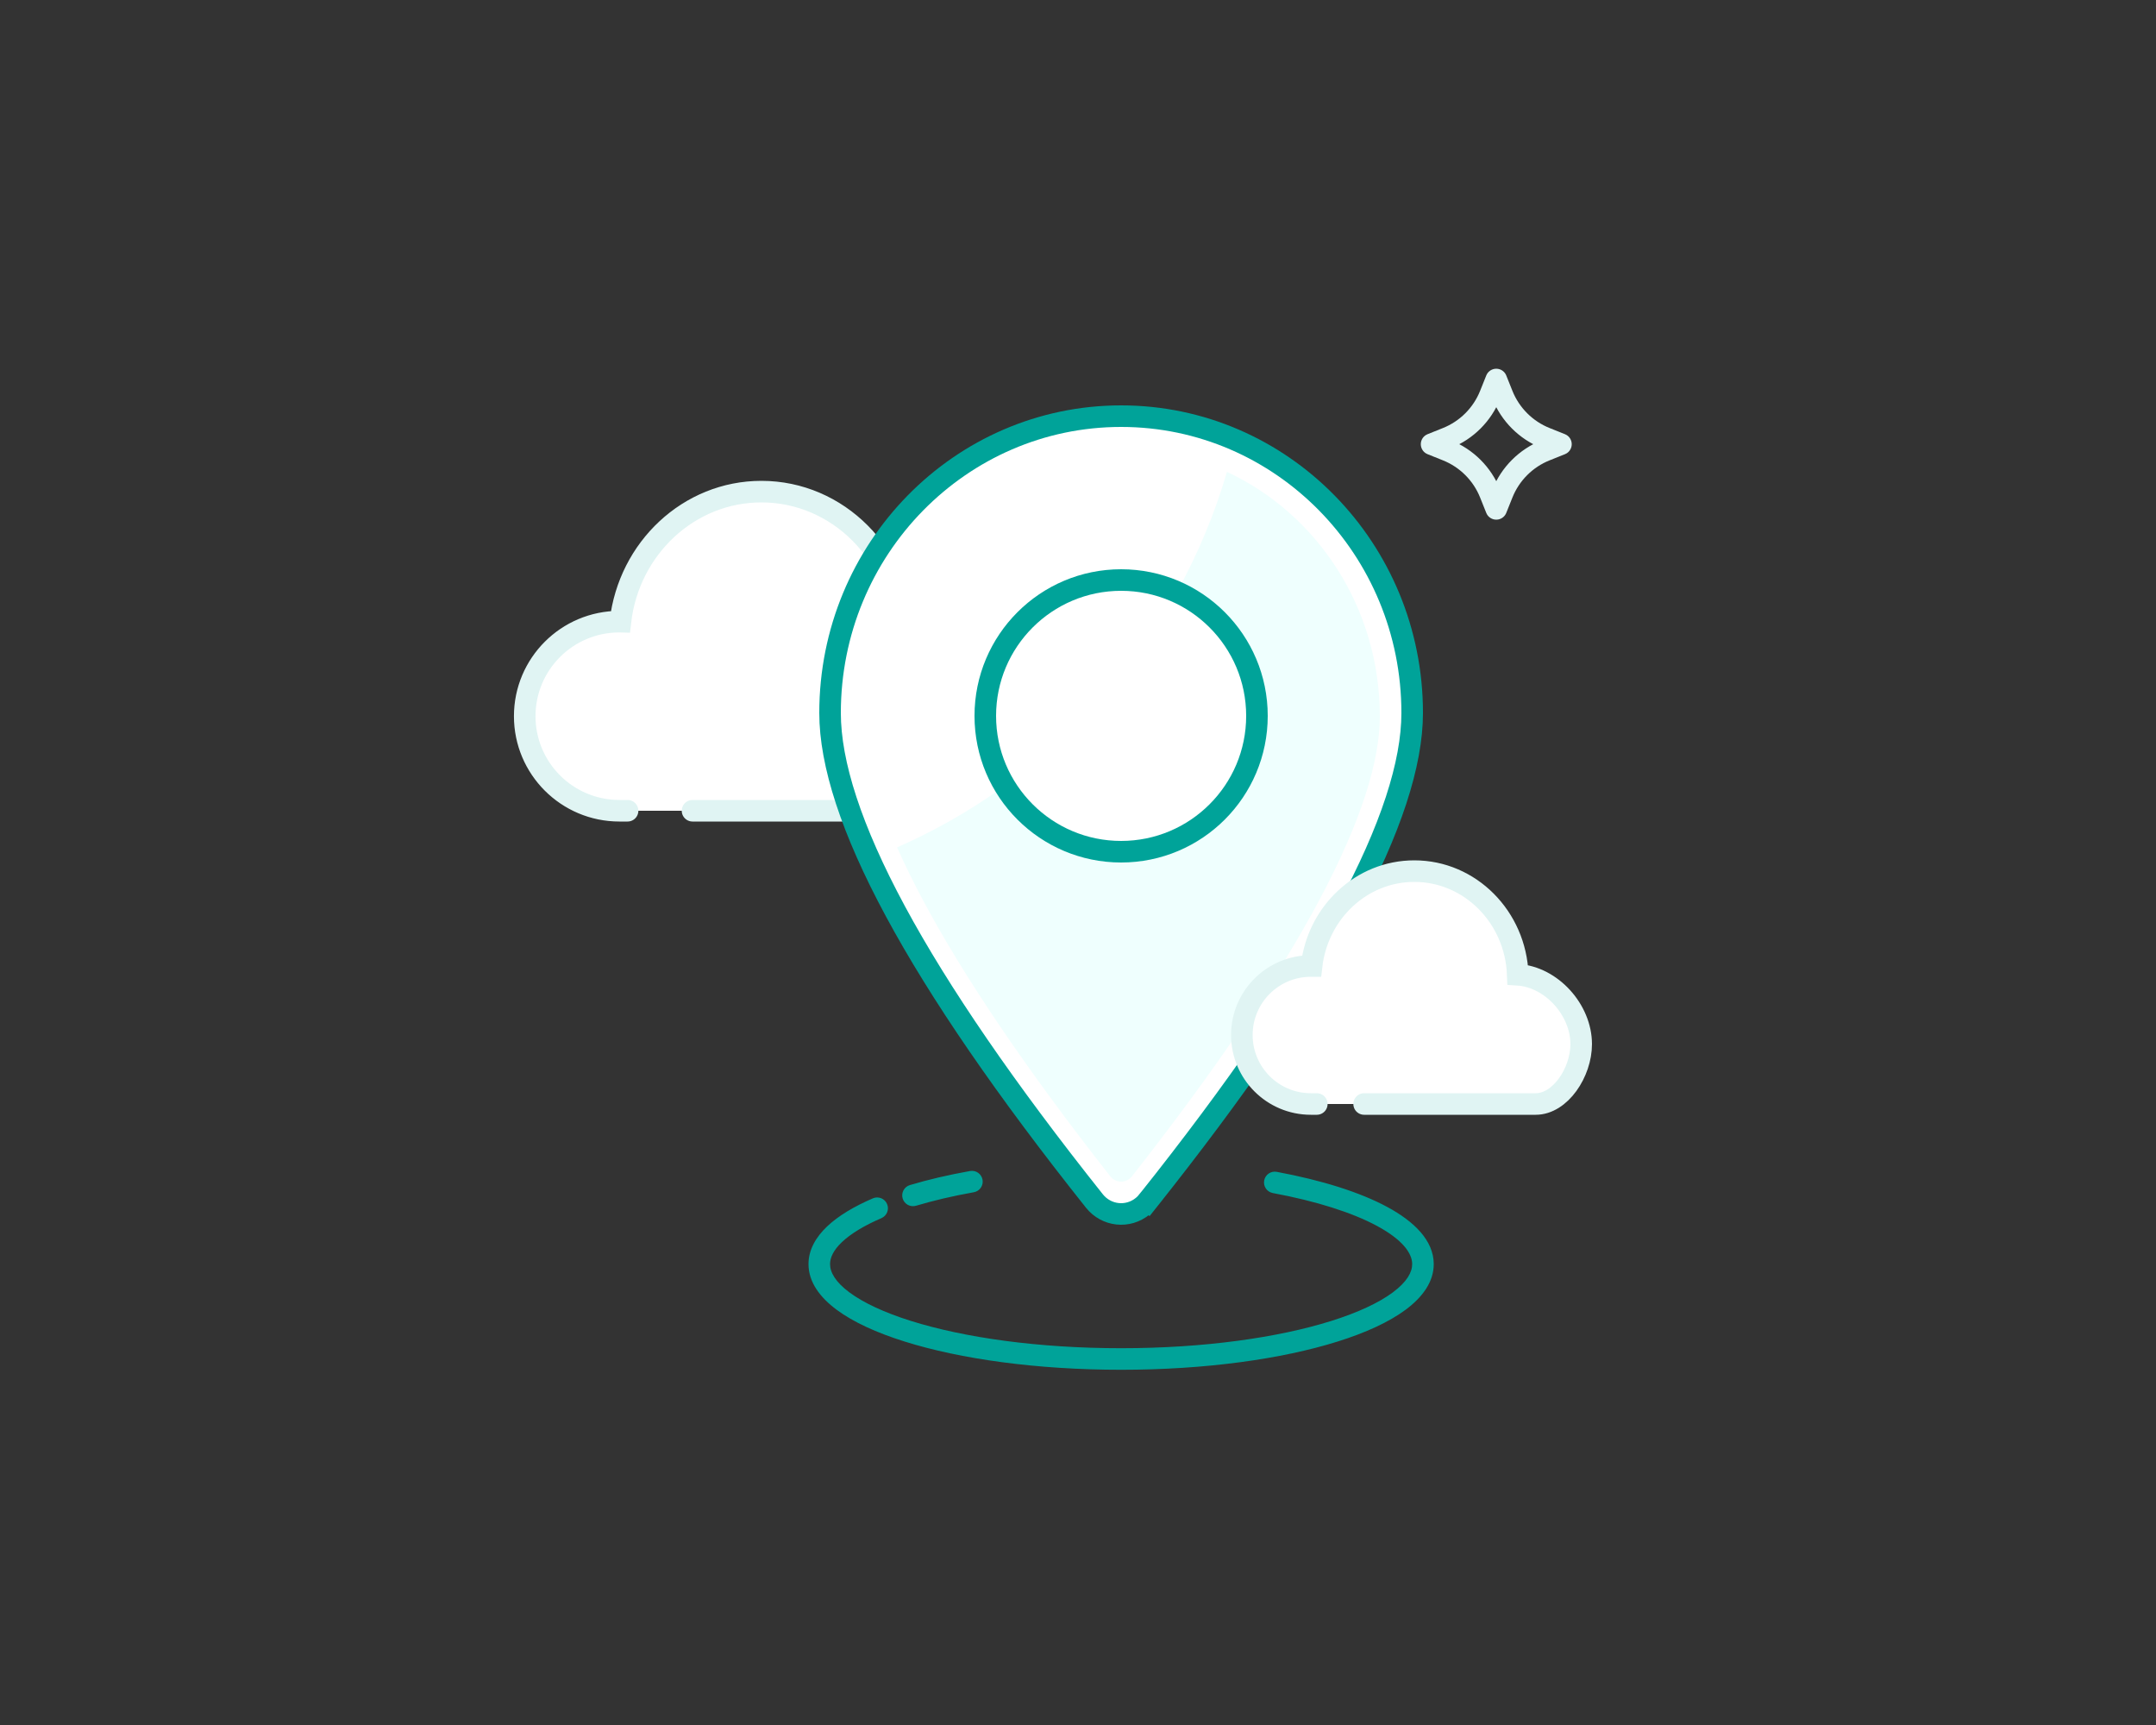 <svg width="250" height="200" viewBox="0 0 250 200" fill="none" xmlns="http://www.w3.org/2000/svg">
<rect x="0" y="0" width="250" height="200" fill="#333333" stroke="none"/>
<path fill-rule="evenodd" clip-rule="evenodd" d="M72.771 94H71.823C65.759 94 60.844 89.092 60.844 83.037C60.844 76.982 65.759 72.074 71.823 72.074C71.862 72.074 71.901 72.074 71.94 72.075C72.916 63.583 79.865 57 88.291 57C97.173 57 104.413 64.313 104.748 73.466C110.118 73.813 114.844 79.04 114.844 84.49C114.844 88.965 111.53 94 107.604 94H80.302" fill="white"/>
<path d="M72.771 94H71.823C65.759 94 60.844 89.092 60.844 83.037C60.844 76.982 65.759 72.074 71.823 72.074C71.862 72.074 71.901 72.074 71.94 72.075C72.916 63.583 79.865 57 88.291 57C97.173 57 104.413 64.313 104.748 73.466C110.118 73.813 114.844 79.04 114.844 84.49C114.844 88.965 111.53 94 107.604 94H80.302" stroke="#E0F4F3" stroke-width="2.5" stroke-linecap="round"/>
<path d="M133.1 139.242C132.924 139.462 132.727 139.663 132.511 139.842C130.801 141.254 128.294 140.993 126.9 139.242C116.618 126.324 108.936 115.134 103.831 105.664C98.711 96.167 96.25 88.522 96.25 82.661C96.25 63.634 111.382 48.25 130 48.25C148.618 48.25 163.75 63.634 163.75 82.661C163.75 88.522 161.289 96.167 156.169 105.664C151.064 115.134 143.382 126.324 133.1 139.242L134.078 140.02L133.1 139.242Z" fill="white" stroke="#00A399" stroke-width="2.5"/>
<path fill-rule="evenodd" clip-rule="evenodd" d="M104.023 98.247C104.862 100.138 105.84 102.139 106.963 104.252C111.743 113.243 118.974 123.94 128.725 136.363C129.31 137.11 130.329 137.206 131.026 136.621C131.117 136.545 131.2 136.459 131.275 136.363C141.026 123.94 148.257 113.243 153.037 104.252C157.855 95.188 160 88.187 160 83.064C160 70.4 152.701 59.559 142.27 54.711C140.87 59.511 138.959 64.093 136.6 68.394C142.252 70.956 146.19 76.708 146.19 83.392C146.19 92.461 138.942 99.813 130 99.813C123.974 99.813 118.717 96.474 115.929 91.521C112.216 94.14 108.23 96.399 104.023 98.247Z" fill="#EFFFFE"/>
<path d="M112.921 138.23C113.601 138.109 114.053 137.459 113.931 136.78C113.81 136.1 113.16 135.648 112.481 135.77L112.921 138.23ZM105.508 137.4C104.846 137.598 104.471 138.295 104.669 138.956C104.867 139.618 105.563 139.993 106.225 139.795L105.508 137.4ZM102.206 141.234C102.84 140.961 103.132 140.226 102.859 139.592C102.586 138.958 101.851 138.665 101.217 138.938L102.206 141.234ZM148.047 135.866C147.369 135.74 146.716 136.187 146.59 136.866C146.463 137.545 146.911 138.197 147.59 138.324L148.047 135.866ZM112.481 135.77C109.957 136.221 107.616 136.769 105.508 137.4L106.225 139.795C108.229 139.195 110.476 138.668 112.921 138.23L112.481 135.77ZM101.217 138.938C99.033 139.878 97.21 140.963 95.913 142.191C94.615 143.421 93.75 144.892 93.75 146.565H96.25C96.25 145.815 96.63 144.956 97.633 144.006C98.637 143.055 100.169 142.111 102.206 141.234L101.217 138.938ZM93.75 146.565C93.75 148.663 95.101 150.435 97.005 151.85C98.932 153.282 101.641 154.519 104.876 155.535C111.362 157.574 120.244 158.815 130 158.815V156.315C120.426 156.315 111.808 155.093 105.626 153.15C102.528 152.177 100.111 151.043 98.496 149.843C96.858 148.626 96.25 147.504 96.25 146.565H93.75ZM130 158.815C139.756 158.815 148.638 157.574 155.124 155.535C158.359 154.519 161.068 153.282 162.995 151.85C164.899 150.435 166.25 148.663 166.25 146.565H163.75C163.75 147.504 163.142 148.626 161.504 149.843C159.889 151.043 157.472 152.177 154.374 153.15C148.192 155.093 139.574 156.315 130 156.315V158.815ZM166.25 146.565C166.25 143.797 163.925 141.591 160.86 139.937C157.693 138.227 153.258 136.836 148.047 135.866L147.59 138.324C152.665 139.269 156.821 140.598 159.673 142.137C162.627 143.731 163.75 145.302 163.75 146.565H166.25Z" fill="#00A399"/>
<circle cx="130" cy="83" r="15.75" stroke="#00A399" stroke-width="2.5"/>
<path fill-rule="evenodd" clip-rule="evenodd" d="M172.789 57.224C171.875 54.937 170.063 53.125 167.776 52.211L166 51.5L167.776 50.789C170.063 49.875 171.875 48.063 172.789 45.776L173.5 44L174.211 45.776C175.125 48.063 176.937 49.875 179.224 50.789L181 51.5L179.224 52.211C176.937 53.125 175.125 54.937 174.211 57.224L173.5 59L172.789 57.224Z" stroke="#E0F4F3" stroke-width="2.5" stroke-linejoin="round"/>
<path fill-rule="evenodd" clip-rule="evenodd" d="M152.691 128H152C147.582 128 144 124.418 144 120C144 115.582 147.582 112 152 112C152.029 112 152.057 112 152.085 112C152.797 105.804 157.86 101 164 101C170.472 101 175.747 106.337 175.991 113.016C179.904 113.269 183.348 117.083 183.348 121.06C183.348 124.326 180.933 128 178.072 128H158.178" fill="white"/>
<path d="M152.691 128H152C147.582 128 144 124.418 144 120C144 115.582 147.582 112 152 112C152.029 112 152.057 112 152.085 112C152.797 105.804 157.86 101 164 101C170.472 101 175.747 106.337 175.991 113.016C179.904 113.269 183.348 117.083 183.348 121.06C183.348 124.326 180.933 128 178.072 128H158.178" stroke="#E0F4F3" stroke-width="2.5" stroke-linecap="round"/>
</svg>
